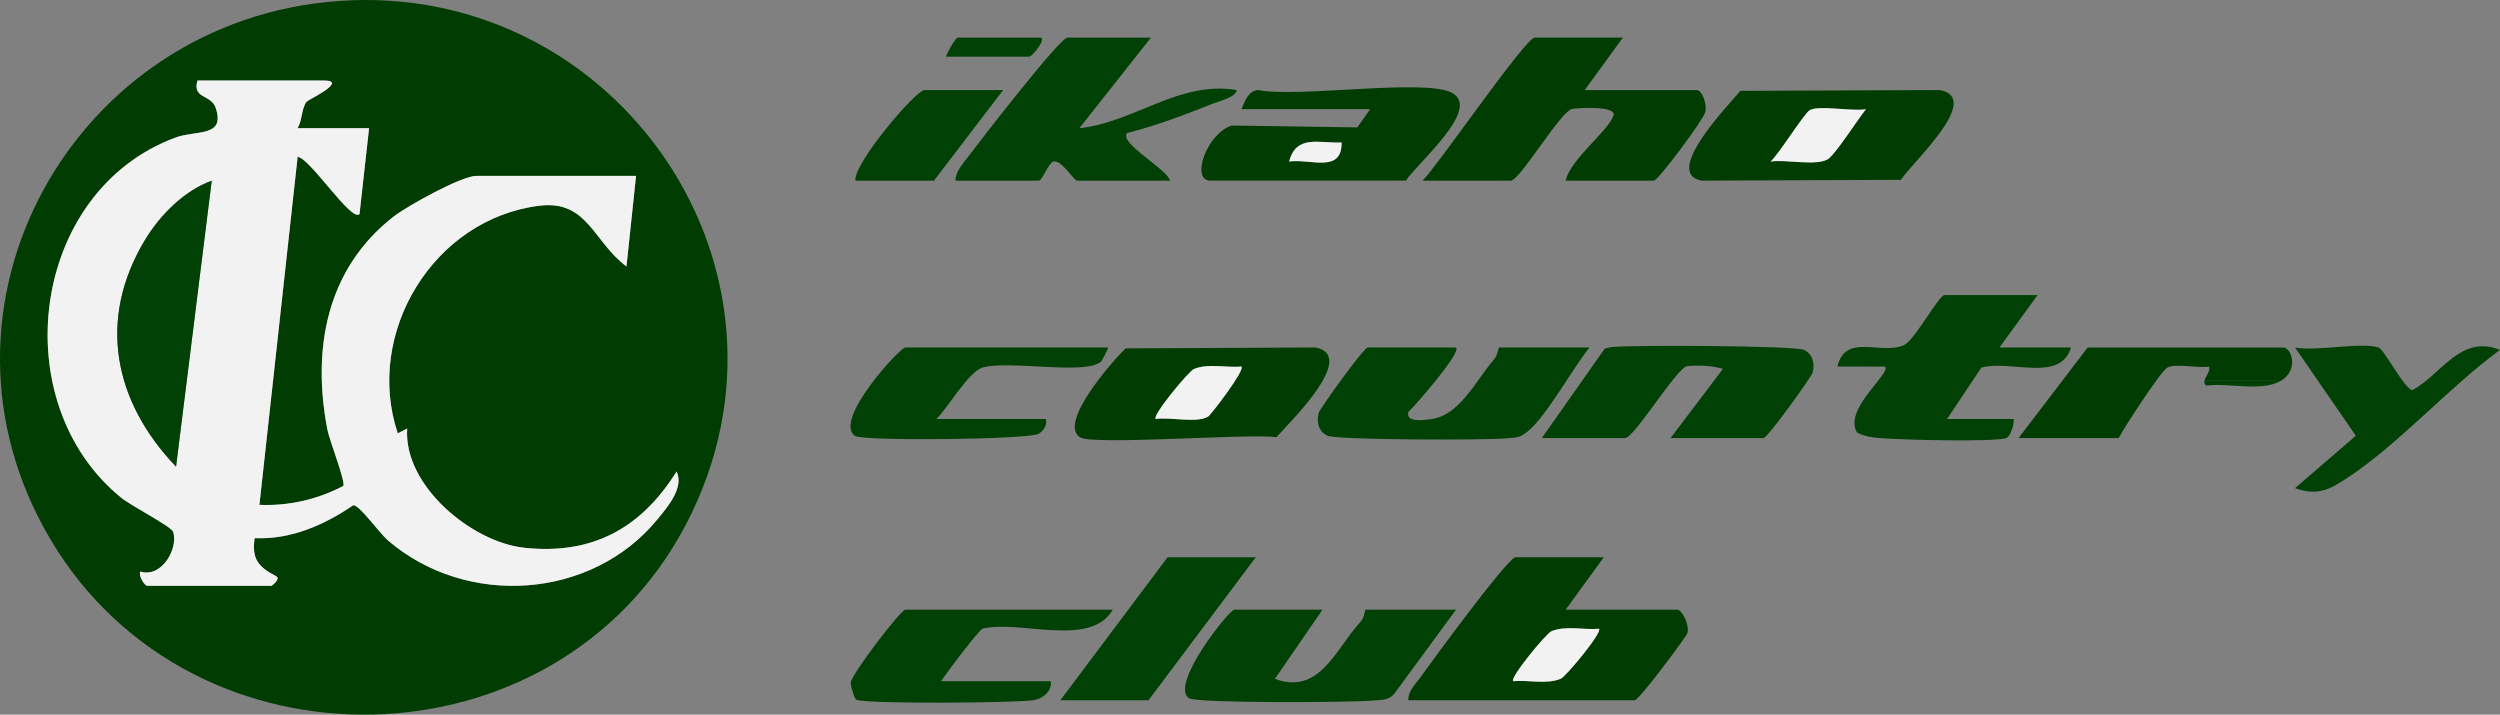 <?xml version="1.0" encoding="UTF-8"?><svg id="_レイヤー_2" xmlns="http://www.w3.org/2000/svg" viewBox="0 0 125.86 35.978"><rect x="0" y="0" width="125.86" height="35.978" fill="#808080" stroke="none"/><defs><style>.cls-1{fill:#013c03;}.cls-2{fill:#014105;}.cls-3{fill:#f2f2f2;}</style></defs><g id="_レイヤー_1-2"><path class="cls-1" d="M17.093.046c14.033-.972,24.063,13.668,17.453,26.333-6.497,12.449-24.822,12.871-31.998.788C-4.422,15.432,3.722.972,17.093.046ZM14.981,6.454c.237-.392.197-1.015.459-1.341.064-.079,2.13-1.059.861-1.059h-6.36c-.272.934.685.691.915,1.368.51,1.505-.973,1.118-2.007,1.499C1.53,9.618.194,20.253,6.099,25.057c.51.415,2.535,1.455,2.618,1.718.27.85-.582,2.34-1.655,2-.102.224.213.719.36.719h6.24c.028,0,.479-.348.244-.482-.881-.459-1.25-.858-1.085-1.918,1.824.08,3.501-.661,4.962-1.656.309-.027,1.299,1.386,1.757,1.779,3.955,3.389,10.25,2.971,13.565-1.079.499-.609,1.345-1.586.958-2.402-1.775,2.851-4.246,4.218-7.683,3.841-2.651-.291-6.079-3.147-5.881-6.003l-.475.243c-1.687-5.041,1.797-10.805,7.139-11.459,2.414-.296,2.705,1.812,4.375,3.058l.482-4.56h-8.04c-.748,0-3.492,1.523-4.18,2.06-3.37,2.634-4.102,6.661-3.318,10.718.104.539.937,2.66.797,2.833-1.286.679-2.756,1.017-4.22.95l1.924-17.52c.629.06,2.724,3.324,3.116,2.878l.481-4.319h-3.6Z"/><path class="cls-1" d="M80.741,28.054l-1.92,2.64h5.64c.204,0,.622.786.485,1.186-.07.203-2.43,3.374-2.645,3.374h-11.4c-.025-.456.372-.821.624-1.176.525-.739,4.392-6.024,4.776-6.024h4.44ZM80.5,31.655c-.756.069-1.682-.174-2.394.124-.264.111-2.117,2.351-1.924,2.514.756-.069,1.682.174,2.394-.124.264-.111,2.117-2.351,1.924-2.514Z"/><path class="cls-1" d="M81.701,1.894l-1.92,2.64h5.64c.268,0,.539.734.424,1.126-.123.417-2.369,3.434-2.584,3.434h-4.44c.249-1.079,2.039-2.397,2.398-3.243.241-.568-1.838-.401-2.046-.376-.582.069-2.653,3.619-3.112,3.619h-4.44c.789-.797,5.183-7.2,5.64-7.2h4.44Z"/><path class="cls-2" d="M57.941,1.894l-3.6,4.558c2.71-.266,5.043-2.419,7.919-1.915-.056.362-.82.533-1.139.658-1.421.557-2.894,1.134-4.379,1.501-.443.498,2.049,1.831,2.159,2.398h-4.68c-.163,0-.775-1.066-1.194-.961-.226.057-.565.961-.726.961h-4.2c.004-.489.442-.936.726-1.314.546-.73,4.531-5.886,4.914-5.886h4.2Z"/><path class="cls-1" d="M87.62,4.573l10.041-.04c2.188.418-1.446,3.689-1.959,4.521l-10.041.039c-1.986-.371,1.4-3.841,1.959-4.521ZM93.941,5.497c-.652.129-2.379-.214-2.83.05-.288.168-1.544,2.198-1.97,2.586.741-.122,2.291.239,2.879-.119.376-.229,1.534-2.047,1.921-2.517Z"/><path class="cls-2" d="M66.581,30.694l-2.398,3.482c2.274.833,3.044-1.504,4.324-2.888.2-.216.203-.594.235-.594h4.56l-3.1,4.22c-.293.368-.679.316-1.085.355-1.009.098-8.888.146-9.268-.12-.969-.678,2.027-4.455,2.294-4.455h4.44Z"/><path class="cls-2" d="M102.581,14.854l-1.92,2.64h3.6c-.523,1.791-3.067.6-4.509,1.013l-1.731,2.587h3.36c.025.256-.161.91-.404.969-.796.196-5.135.08-6.207.002-.443-.032-.876-.077-1.275-.284-.727-1.169,1.759-3.02,1.404-3.325l-2.399-.004c.411-1.708,2.212-.558,3.357-1.081.546-.249,1.747-2.517,2.043-2.517h4.68Z"/><path class="cls-2" d="M84.101,22.054l2.638-3.482c-.479-.164-1.31-.196-1.806-.137-.499.059-2.667,3.619-3.112,3.619h-4.2l3.171-4.507.302-.072c.974-.116,9.29-.075,9.727.139.442.216.55.686.438,1.138-.05.2-2.271,3.302-2.477,3.302h-4.68Z"/><path class="cls-2" d="M73.301,17.494c.286.251-2.061,2.934-2.398,3.243-.15.564.812.4,1.092.371,1.475-.149,2.292-1.941,3.228-3.025.192-.222.206-.59.238-.59h4.56c-.827,1.02-2.179,3.477-3.101,4.219-.443.357-.567.305-1.085.355-1.011.098-8.552.091-9.014-.134-.442-.216-.55-.686-.438-1.138.05-.2,2.271-3.302,2.477-3.302h4.44Z"/><path class="cls-1" d="M54.378,22.019c-1.131-.715,1.634-3.844,2.289-4.48l9.555-.046c2.17.413-1.329,3.806-1.965,4.516-1.426-.193-9.231.419-9.879.01ZM62.5,18.455c-.756.069-1.682-.174-2.394.124-.264.111-2.117,2.351-1.924,2.514.7-.112,2.073.225,2.638-.12.156-.096,1.873-2.351,1.68-2.518Z"/><path class="cls-1" d="M68.981,5.494h-6.48c.173-.394.329-.918.838-.962,1.973.4,8.288-.577,9.722.122,1.602.781-1.725,3.566-2.28,4.44h-9.84c-1.014,0-.195-2.373,1.068-2.774l6.324.094.648-.92ZM67.54,7.175c-1.126.049-2.278-.42-2.639.956,1.092-.148,2.657.604,2.639-.956Z"/><polygon class="cls-2" points="63.221 28.054 57.821 35.254 53.381 35.254 58.781 28.054 63.221 28.054"/><path class="cls-2" d="M56.021,30.694c-1.134,1.943-4.668.496-6.551.956-.164.04-1.855,2.257-2.089,2.644h5.52c.063.524-.403.87-.846.954-.734.139-8.579.211-8.958-.029-.081-.051-.268-.674-.271-.831-.008-.389,2.521-3.694,2.755-3.694h10.44Z"/><path class="cls-2" d="M55.781,17.494c.032.024-.286.656-.361.719-.8.679-4.652-.091-5.95.29-.715.21-1.746,2.026-2.329,2.591h5.52c.06.32-.102.556-.347.733-.429.311-8.885.388-9.267.122-1.126-.784,2.259-4.455,2.534-4.455h10.2Z"/><path class="cls-1" d="M114.821,19.174h-3.84c.003-.155.307-.463.239-.718-.538.101-1.712-.181-2.109.051-.339.198-2.137,2.954-2.45,3.548h-5.04l3.48-4.56h9.84c.426,0,.813,1.131-.12,1.68Z"/><path class="cls-2" d="M119.741,17.494c.297.095,1.28,2.06,1.705,2.15,1.497-.82,2.423-2.82,4.413-2.031-2.554,1.872-5.109,4.757-7.702,6.458-.872.573-1.501.911-2.616.504l3.061-2.638-3.062-4.443c1.065.208,3.318-.282,4.2,0Z"/><path class="cls-2" d="M50.501,4.534l-3.48,4.56h-3.96c-.078-.891,3.047-4.56,3.48-4.56h3.96Z"/><path class="cls-2" d="M52.421,1.894c.199.188-.488.96-.6.96h-4.2c.062-.204.483-.96.6-.96h4.2Z"/><path class="cls-2" d="M114.821,19.174c-.947.557-2.609.095-3.719.238-.127-.033-.123-.132-.121-.238h3.84Z"/><path class="cls-3" d="M14.981,6.454h3.6l-.481,4.319c-.392.446-2.487-2.818-3.116-2.878l-1.924,17.52c1.464.067,2.934-.271,4.22-.95.139-.172-.693-2.293-.797-2.833-.784-4.057-.052-8.084,3.318-10.718.688-.537,3.432-2.06,4.18-2.06h8.04l-.482,4.56c-1.67-1.245-1.961-3.353-4.375-3.058-5.342.654-8.825,6.418-7.139,11.459l.475-.243c-.199,2.856,3.229,5.712,5.881,6.003,3.436.377,5.908-.99,7.683-3.841.386.816-.459,1.793-.958,2.402-3.316,4.051-9.611,4.468-13.565,1.079-.458-.393-1.448-1.806-1.757-1.779-1.461.995-3.138,1.736-4.962,1.656-.165,1.06.204,1.46,1.085,1.918.235.133-.216.482-.244.482h-6.24c-.146,0-.461-.495-.36-.719,1.073.339,1.925-1.15,1.655-2-.083-.263-2.108-1.303-2.618-1.718C.194,20.253,1.53,9.618,8.849,6.921c1.034-.381,2.517.005,2.007-1.499-.229-.677-1.186-.434-.915-1.368h6.36c1.269,0-.797.98-.861,1.059-.262.326-.222.949-.459,1.341ZM10.66,9.095c-1.406.511-2.618,1.749-3.366,2.992-2.404,3.995-1.572,8.126,1.568,11.405l1.797-14.398Z"/><path class="cls-3" d="M80.5,31.655c.193.163-1.66,2.403-1.924,2.514-.711.298-1.637.055-2.394.124-.193-.163,1.66-2.403,1.924-2.514.711-.298,1.637-.055,2.394-.124Z"/><path class="cls-3" d="M93.941,5.497c-.387.469-1.545,2.287-1.921,2.517-.587.358-2.138-.003-2.879.119.426-.388,1.682-2.417,1.97-2.586.451-.264,2.178.079,2.83-.05Z"/><path class="cls-3" d="M62.5,18.455c.193.166-1.524,2.422-1.68,2.518-.565.345-1.938.008-2.638.12-.193-.163,1.66-2.403,1.924-2.514.711-.298,1.637-.055,2.394-.124Z"/><path class="cls-3" d="M67.54,7.175c.018,1.561-1.547.809-2.639.956.361-1.376,1.512-.908,2.639-.956Z"/><path class="cls-2" d="M10.66,9.095l-1.797,14.398c-3.14-3.28-3.972-7.41-1.568-11.405.748-1.244,1.96-2.481,3.366-2.992Z"/></g></svg>